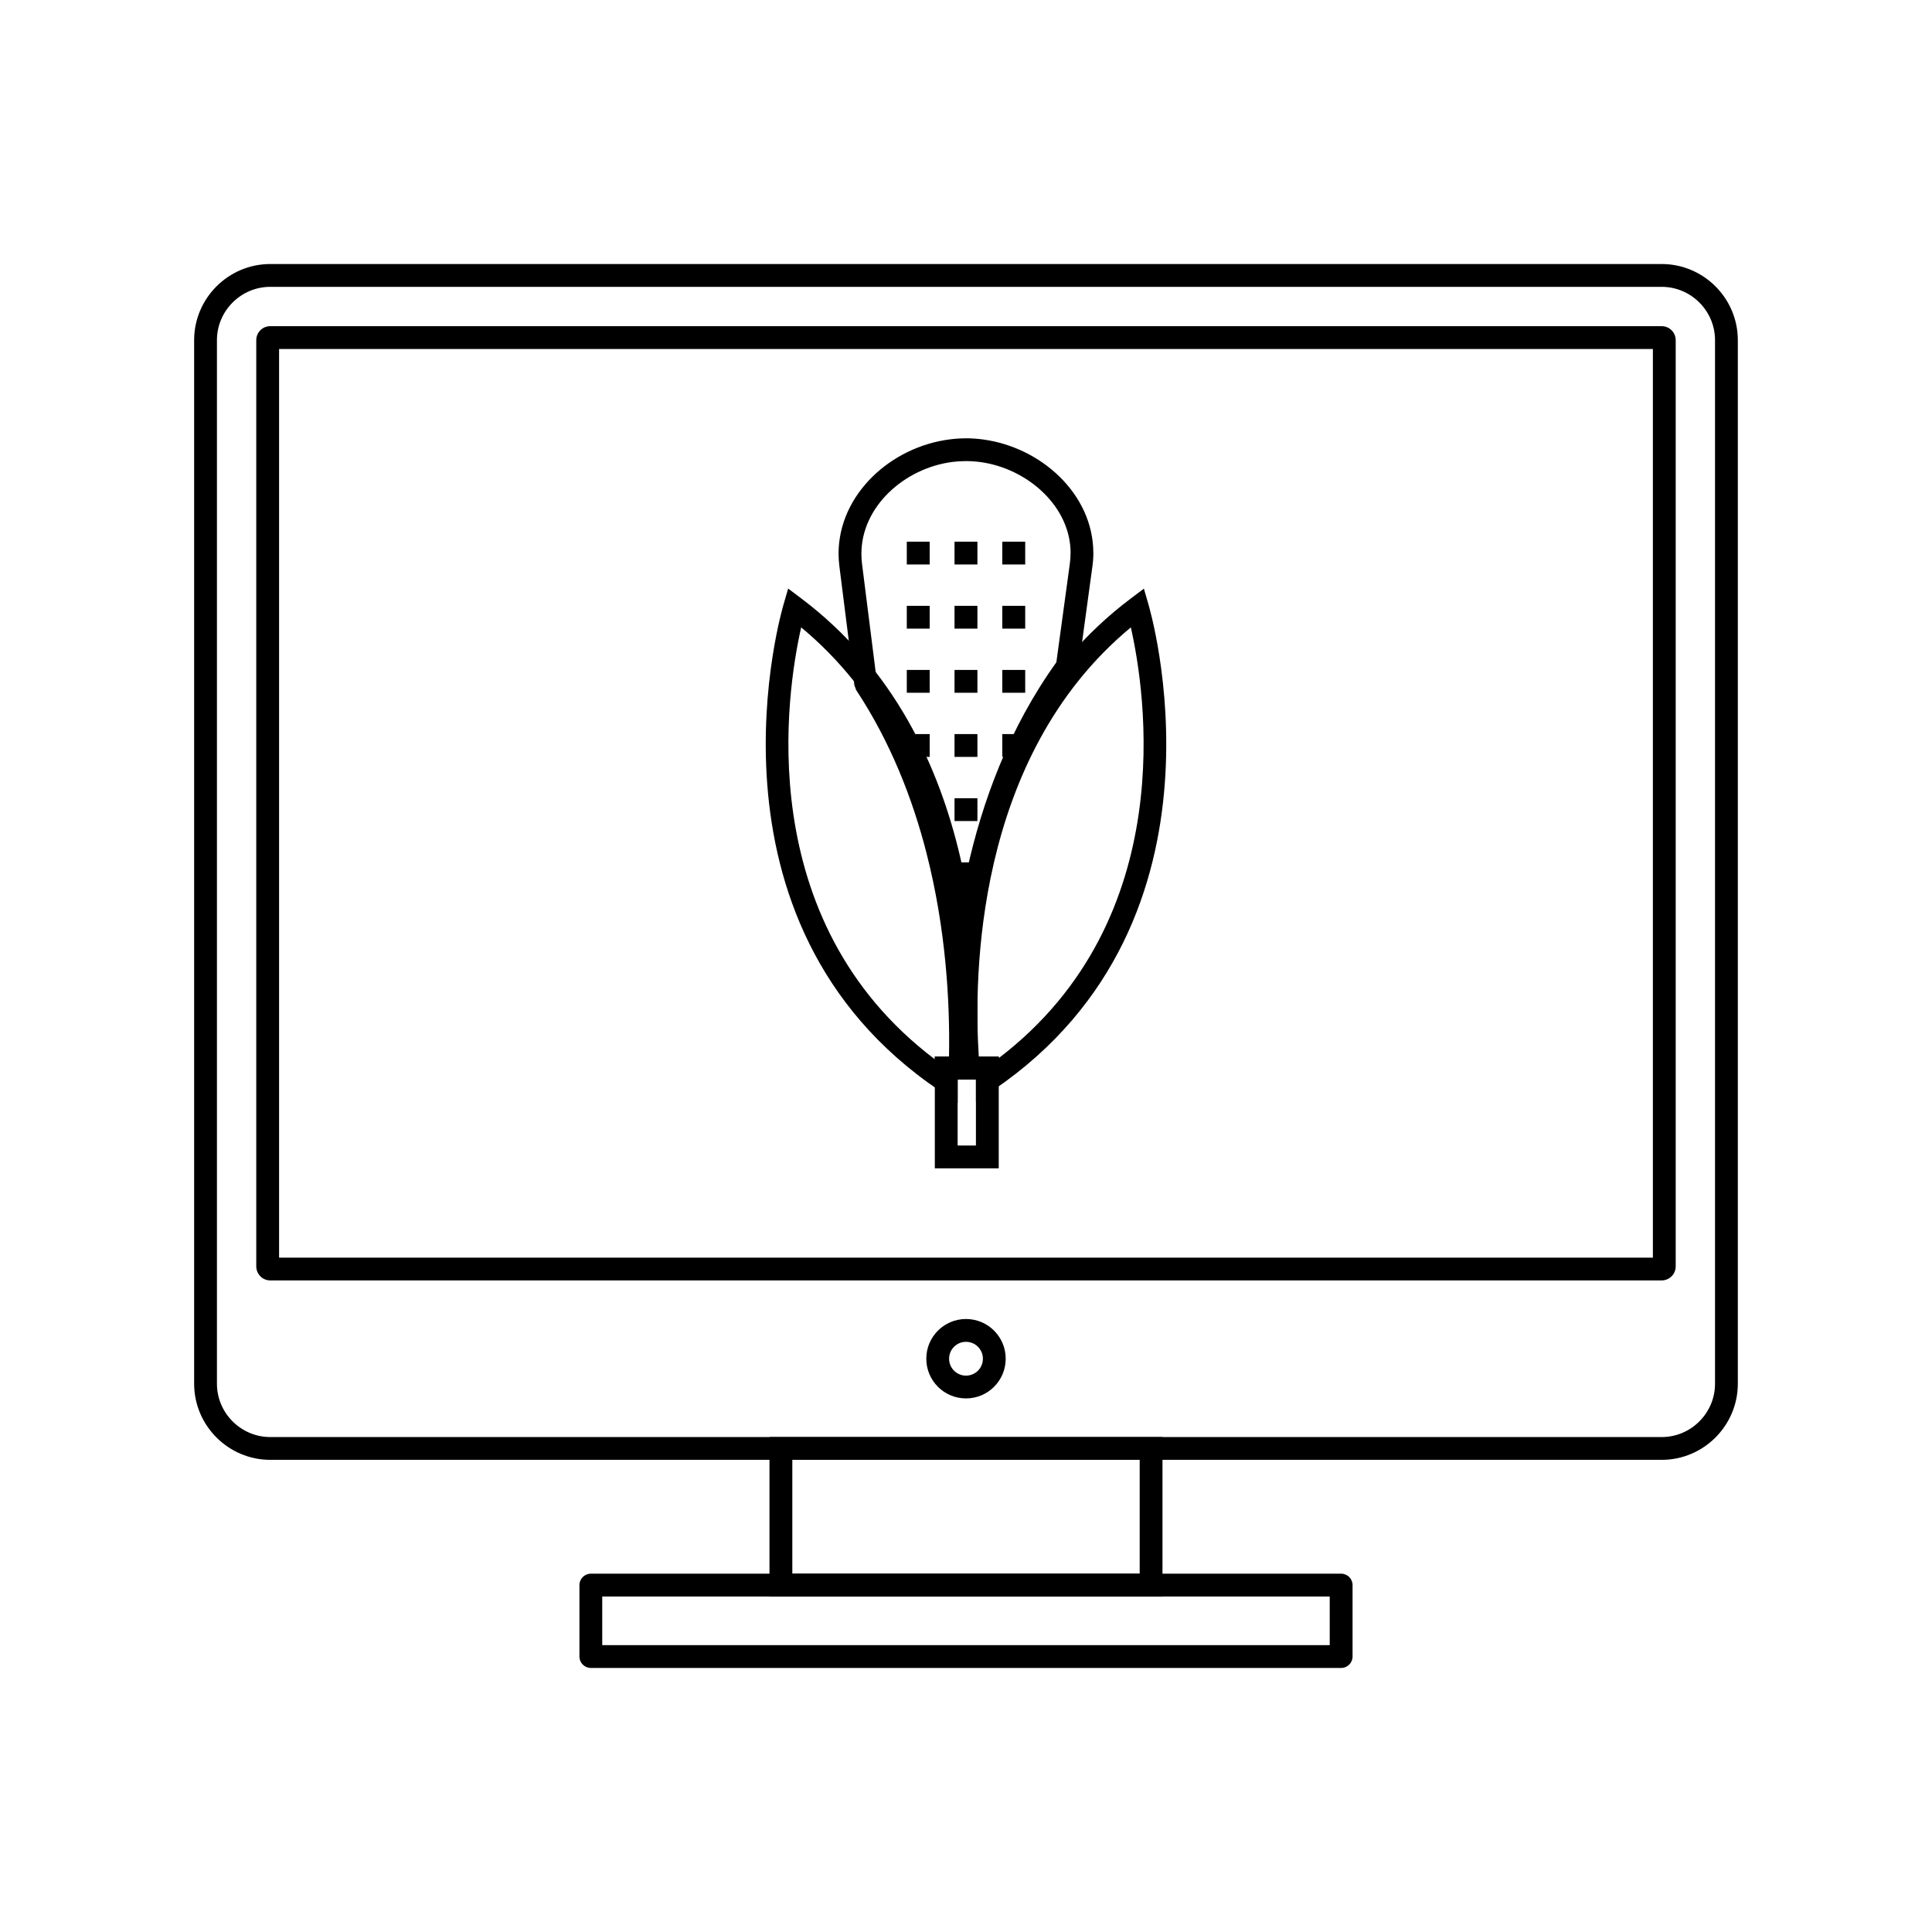 <?xml version="1.0" encoding="UTF-8"?>
<!-- Uploaded to: SVG Repo, www.svgrepo.com, Generator: SVG Repo Mixer Tools -->
<svg fill="#000000" width="800px" height="800px" version="1.1" viewBox="144 144 512 512" xmlns="http://www.w3.org/2000/svg">
 <g>
  <path d="m399.98 260.15c1.508 0 3.055 0.109 4.617 0.324 7.691 1.051 14.938 4.668 20.262 9.914 5.422 5.34 8.883 12.375 8.883 20.156h0.012c0 1.137-0.082 2.324-0.254 3.566l-3.688 26.973-0.543 1.371c-12.25 16.855-19.258 35.887-23.16 53.773-3.926 18-4.715 34.801-4.519 47.105l0.047 3.07h-6.176l0.047-3.07c0.219-13.691-0.781-32.941-5.961-53.195-3.707-14.5-9.562-29.492-18.648-43.258l-0.473-1.285-3.977-31.5c-0.152-1.195-0.223-2.312-0.223-3.359 0-7.875 3.496-15 8.98-20.395 5.383-5.297 12.711-8.918 20.504-9.902 1.469-0.184 2.894-0.281 4.266-0.281zm3.812 6.301c-1.223-0.168-2.496-0.254-3.812-0.254-1.238 0-2.41 0.07-3.508 0.211-6.473 0.816-12.559 3.828-17.031 8.227-4.371 4.301-7.16 9.93-7.16 16.094 0 0.918 0.051 1.789 0.152 2.602l3.887 30.801c9.293 14.25 15.289 29.648 19.09 44.516 1.285 5.023 2.316 9.988 3.144 14.828 0.48-2.805 1.027-5.652 1.656-8.527 4.008-18.379 11.199-37.957 23.734-55.43l3.582-26.211c0.121-0.895 0.18-1.816 0.18-2.766h0.012c0-6.055-2.762-11.598-7.09-15.855-4.422-4.356-10.445-7.363-16.84-8.238z"/>
  <path d="m409.62 287.55h6.07v6.043h-6.07z"/>
  <path d="m409.62 304.55h6.07v6.043h-6.07z"/>
  <path d="m409.62 321.54h6.07v6.047h-6.07z"/>
  <path d="m409.62 338.54h4.918v6.047h-4.918z"/>
  <path d="m396.96 287.55h6.066v6.043h-6.066z"/>
  <path d="m396.96 304.55h6.066v6.043h-6.066z"/>
  <path d="m396.96 321.54h6.066v6.047h-6.066z"/>
  <path d="m396.96 338.54h6.066v6.047h-6.066z"/>
  <path d="m396.96 355.54h6.066v6.043h-6.066z"/>
  <path d="m396.96 372.54h6.066v6.043h-6.066z"/>
  <path d="m384.31 287.55h6.066v6.043h-6.066z"/>
  <path d="m384.31 304.55h6.066v6.043h-6.066z"/>
  <path d="m384.31 321.54h6.066v6.047h-6.066z"/>
  <path d="m384.31 338.54h6.066v6.047h-6.066z"/>
  <path d="m389.33 355.54h1.051v6.043h-1.051z"/>
  <path d="m356.32 310.26c-3.805 16.758-13.473 77.492 35.418 114.46v-0.699h4.875c0.695-10.82 0.887-30.332-4.016-51.43-5.035-21.684-15.457-45.062-36.277-62.328zm36.75 122.84c-66.676-44.918-41.488-128.68-41.418-128.93l1.219-4.191 3.484 2.621c24.594 18.516 36.543 44.59 42.129 68.633 5.543 23.875 4.797 45.723 3.953 56.035l-0.227 2.785h-4.418v6.215l-4.711-3.176z"/>
  <path d="m448.35 304.18c0.07 0.242 25.141 83.633-41 128.63l-4.711 3.207v-5.945h-4.836l-0.227-2.785c-0.844-10.312-1.59-32.164 3.953-56.035 5.582-24.043 17.531-50.117 42.129-68.633l3.484-2.621 1.215 4.191zm-39.668 120.23c48.418-36.992 38.793-97.438 35-114.15-20.82 17.266-31.242 40.645-36.277 62.328-4.898 21.102-4.711 40.609-4.016 51.43h5.293z"/>
  <path d="m394.76 424.02h13.918v29.598h-16.941v-29.598zm7.871 6.047h-4.848v17.508h4.848z"/>
  <path d="m215.62 213.97h368.75c5.551 0 10.594 2.269 14.25 5.922 3.656 3.656 5.922 8.699 5.922 14.25v276.56c0 5.551-2.269 10.594-5.922 14.25-3.656 3.656-8.699 5.922-14.25 5.922h-368.75c-5.551 0-10.594-2.269-14.25-5.922-3.656-3.656-5.922-8.699-5.922-14.25v-276.56c0-5.551 2.269-10.594 5.922-14.25 3.656-3.656 8.699-5.922 14.25-5.922zm368.75 6.047h-368.75c-3.883 0-7.414 1.59-9.977 4.152s-4.152 6.094-4.152 9.977v276.56c0 3.883 1.59 7.414 4.152 9.977s6.094 4.152 9.977 4.152h368.75c3.883 0 7.414-1.59 9.977-4.152s4.152-6.094 4.152-9.977v-276.56c0-3.883-1.59-7.414-4.152-9.977s-6.094-4.152-9.977-4.152z"/>
  <path d="m215.62 230.44h368.75c1.023 0 1.953 0.418 2.621 1.086 0.672 0.672 1.086 1.598 1.086 2.621v245.47c0 1.023-0.418 1.949-1.086 2.621h-0.012c-0.672 0.672-1.594 1.086-2.609 1.086h-368.75c-1.023 0-1.953-0.418-2.621-1.086l0.008-0.008c-0.676-0.676-1.094-1.602-1.094-2.617v-245.47c0-1.023 0.418-1.953 1.086-2.621 0.672-0.672 1.598-1.086 2.621-1.086zm366.41 6.047h-364.07v240.8h364.07z"/>
  <path d="m400 493.55c2.906 0 5.539 1.18 7.441 3.082 1.906 1.906 3.082 4.535 3.082 7.441s-1.18 5.539-3.082 7.441c-1.906 1.906-4.535 3.082-7.441 3.082s-5.539-1.18-7.441-3.082c-1.906-1.906-3.082-4.535-3.082-7.441s1.18-5.539 3.082-7.441c1.906-1.906 4.535-3.082 7.441-3.082zm3.168 7.359c-0.812-0.809-1.93-1.312-3.168-1.312s-2.359 0.5-3.168 1.312c-0.812 0.812-1.312 1.93-1.312 3.168s0.5 2.359 1.312 3.168c0.812 0.812 1.93 1.312 3.168 1.312s2.359-0.5 3.168-1.312c0.812-0.812 1.312-1.93 1.312-3.168s-0.5-2.359-1.312-3.168z"/>
  <path d="m350.95 524.83h101.12v42.258h-104.15v-42.258zm95.078 6.047h-92.055v30.164h92.055z"/>
  <path d="m303.6 579.98h192.79v-12.891h-192.79zm195.82 6.047h-198.84c-1.668 0-3.023-1.352-3.023-3.023v-18.938c0-1.668 1.352-3.023 3.023-3.023h198.84c1.668 0 3.023 1.352 3.023 3.023v18.938c0 1.668-1.352 3.023-3.023 3.023z"/>
 </g>
</svg>